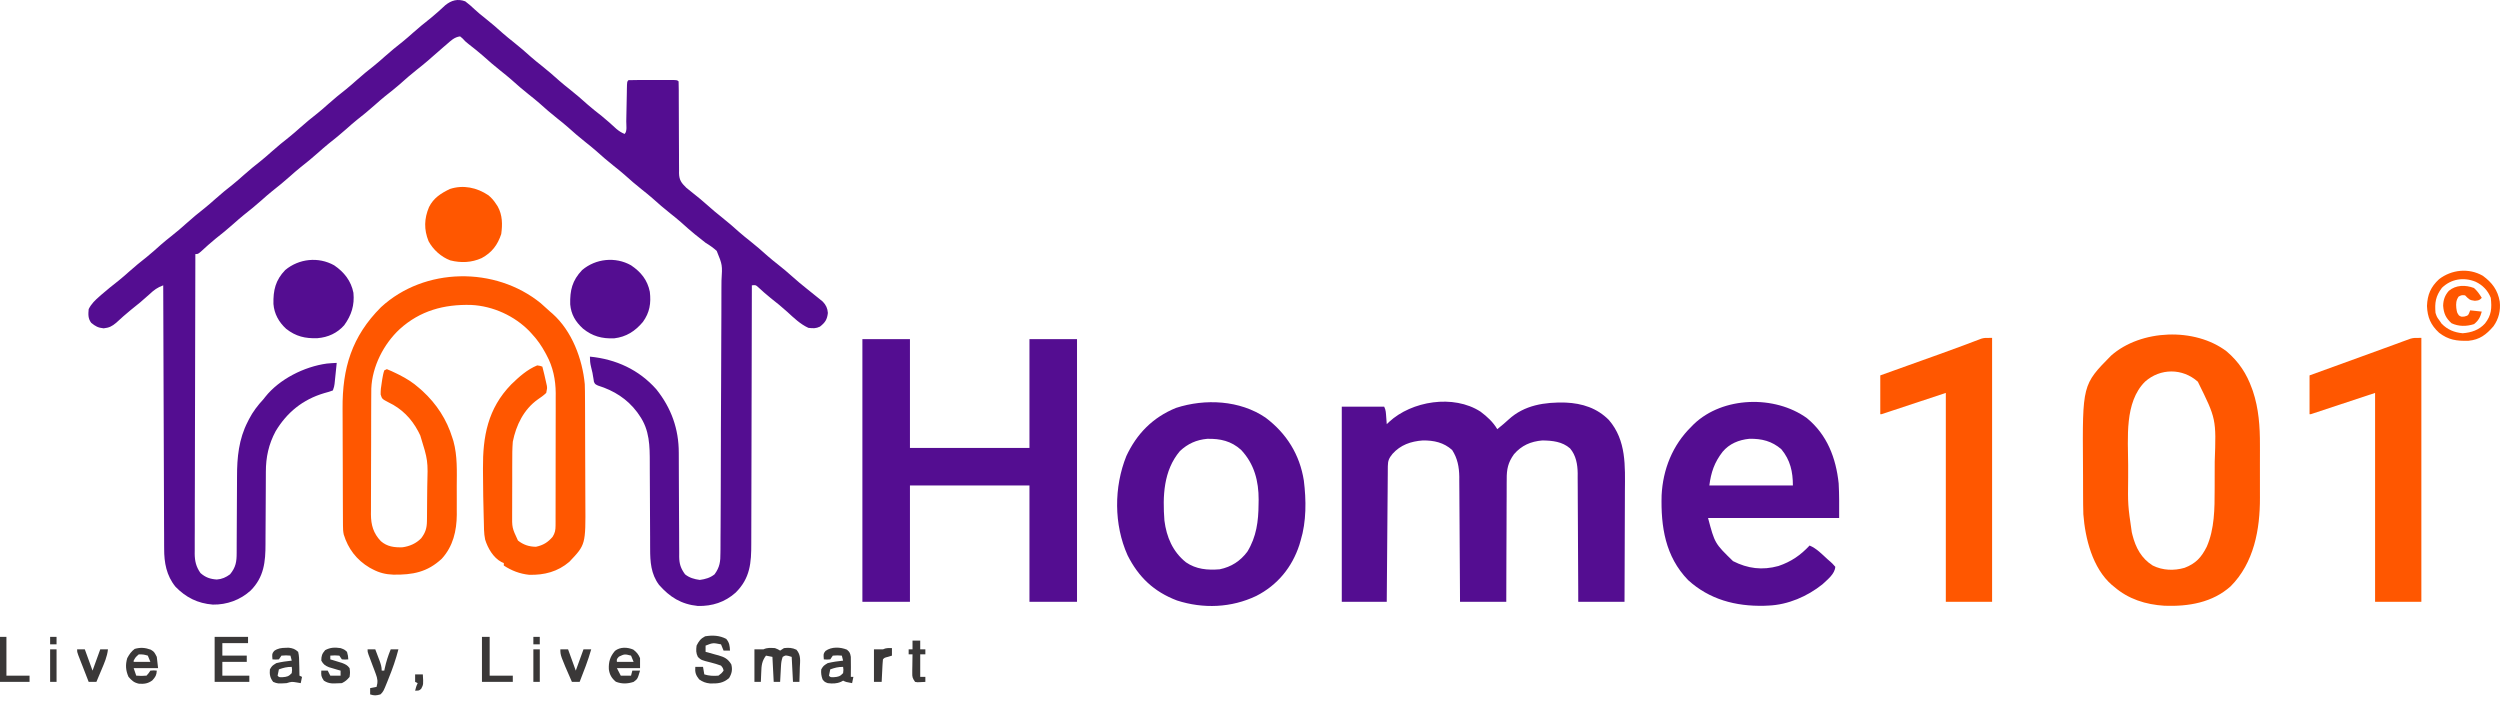 <svg width="180" height="51" viewBox="0 0 180 51" fill="none" xmlns="http://www.w3.org/2000/svg">
<path d="M33.498 0.097C33.744 0.276 33.959 0.473 34.18 0.68C34.419 0.904 34.667 1.106 34.926 1.308C35.368 1.655 35.787 2.023 36.205 2.397C36.453 2.614 36.708 2.82 36.968 3.025C37.408 3.37 37.825 3.736 38.24 4.108C38.489 4.326 38.744 4.532 39.004 4.736C39.444 5.082 39.86 5.447 40.276 5.82C40.525 6.037 40.78 6.243 41.04 6.447C41.48 6.793 41.896 7.158 42.312 7.531C42.641 7.818 42.983 8.087 43.327 8.356C43.691 8.65 44.035 8.963 44.379 9.279C44.574 9.441 44.738 9.548 44.972 9.645C45.171 9.451 45.087 9.01 45.091 8.741C45.094 8.619 45.094 8.619 45.096 8.494C45.102 8.232 45.106 7.97 45.111 7.708C45.117 7.364 45.124 7.02 45.132 6.675C45.133 6.595 45.134 6.515 45.135 6.433C45.147 5.872 45.147 5.872 45.25 5.772C45.509 5.763 45.766 5.759 46.025 5.76C46.103 5.76 46.181 5.76 46.261 5.76C46.425 5.76 46.59 5.76 46.754 5.76C47.007 5.761 47.26 5.76 47.513 5.76C47.672 5.76 47.832 5.76 47.992 5.76C48.068 5.76 48.144 5.76 48.222 5.759C48.756 5.761 48.756 5.761 48.859 5.862C48.868 6.081 48.871 6.298 48.871 6.517C48.871 6.62 48.871 6.62 48.871 6.724C48.872 6.874 48.872 7.023 48.872 7.173C48.872 7.49 48.874 7.808 48.876 8.126C48.88 8.718 48.882 9.31 48.882 9.902C48.882 10.313 48.884 10.724 48.888 11.135C48.889 11.292 48.889 11.449 48.888 11.605C48.887 11.825 48.889 12.045 48.892 12.264C48.891 12.329 48.89 12.393 48.889 12.46C48.9 12.969 49.06 13.17 49.414 13.518C49.569 13.65 49.727 13.778 49.889 13.901C50.251 14.183 50.6 14.473 50.941 14.779C51.272 15.076 51.609 15.36 51.959 15.635C52.399 15.98 52.815 16.346 53.231 16.718C53.48 16.936 53.735 17.142 53.995 17.346C54.435 17.692 54.851 18.057 55.267 18.43C55.516 18.647 55.77 18.853 56.031 19.057C56.381 19.332 56.717 19.616 57.048 19.913C57.383 20.213 57.724 20.501 58.078 20.78C58.402 21.036 58.726 21.293 59.044 21.557C59.11 21.611 59.176 21.666 59.244 21.721C59.475 21.965 59.582 22.198 59.607 22.531C59.554 22.996 59.425 23.212 59.038 23.516C58.739 23.661 58.538 23.642 58.205 23.606C57.618 23.339 57.154 22.884 56.687 22.457C56.301 22.105 55.898 21.779 55.486 21.458C55.174 21.208 54.879 20.942 54.585 20.673C54.411 20.516 54.411 20.516 54.133 20.544C54.133 20.647 54.133 20.751 54.133 20.857C54.13 23.318 54.125 25.778 54.117 28.238C54.116 28.541 54.115 28.845 54.114 29.148C54.114 29.208 54.114 29.268 54.114 29.331C54.111 30.306 54.109 31.282 54.108 32.258C54.107 33.26 54.105 34.262 54.101 35.264C54.099 35.827 54.097 36.389 54.097 36.952C54.097 37.481 54.096 38.011 54.093 38.541C54.092 38.735 54.092 38.929 54.092 39.123C54.096 40.52 54.017 41.631 52.962 42.672C52.192 43.357 51.283 43.652 50.247 43.63C49.04 43.508 48.221 42.986 47.449 42.109C46.865 41.325 46.809 40.441 46.81 39.504C46.81 39.379 46.81 39.379 46.809 39.251C46.808 39.071 46.808 38.891 46.808 38.71C46.807 38.424 46.806 38.137 46.804 37.851C46.799 37.037 46.794 36.223 46.793 35.409C46.792 34.91 46.789 34.411 46.785 33.912C46.784 33.723 46.784 33.534 46.784 33.345C46.785 32.12 46.779 30.963 46.037 29.911C45.984 29.835 45.932 29.759 45.878 29.68C45.159 28.723 44.212 28.121 43.053 27.76C42.844 27.659 42.844 27.659 42.765 27.493C42.755 27.427 42.745 27.361 42.734 27.293C42.722 27.221 42.709 27.149 42.696 27.075C42.684 27 42.672 26.925 42.659 26.849C42.625 26.704 42.591 26.559 42.555 26.415C42.49 26.149 42.474 25.959 42.474 25.677C44.353 25.861 46.002 26.62 47.251 28.025C48.335 29.375 48.873 30.887 48.872 32.601C48.873 32.731 48.873 32.731 48.873 32.864C48.874 33.052 48.874 33.24 48.875 33.428C48.875 33.725 48.877 34.023 48.878 34.321C48.883 35.166 48.888 36.012 48.889 36.858C48.89 37.376 48.893 37.895 48.897 38.413C48.898 38.61 48.898 38.807 48.898 39.004C48.898 39.28 48.9 39.555 48.903 39.831C48.902 39.912 48.901 39.993 48.901 40.076C48.909 40.605 49.009 40.915 49.322 41.35C49.639 41.604 49.983 41.699 50.386 41.755C50.788 41.699 51.133 41.604 51.45 41.35C51.828 40.828 51.874 40.431 51.871 39.802C51.873 39.665 51.873 39.665 51.875 39.526C51.878 39.221 51.878 38.916 51.878 38.612C51.88 38.393 51.882 38.174 51.883 37.956C51.888 37.362 51.89 36.768 51.891 36.175C51.892 35.803 51.893 35.432 51.895 35.062C51.899 34.033 51.902 33.005 51.903 31.977C51.903 31.878 51.903 31.878 51.904 31.778C51.904 31.645 51.904 31.511 51.904 31.378C51.904 31.312 51.904 31.246 51.904 31.178C51.904 31.111 51.904 31.045 51.904 30.977C51.905 29.904 51.911 28.831 51.919 27.759C51.927 26.656 51.931 25.553 51.931 24.45C51.931 23.832 51.933 23.213 51.939 22.595C51.945 22.013 51.945 21.431 51.942 20.849C51.942 20.636 51.943 20.422 51.947 20.209C52.016 19.077 52.016 19.077 51.603 18.064C51.348 17.834 51.098 17.659 50.802 17.481C50.631 17.348 50.461 17.213 50.293 17.076C50.209 17.01 50.125 16.944 50.039 16.876C49.688 16.593 49.356 16.292 49.021 15.992C48.772 15.775 48.518 15.569 48.258 15.364C47.817 15.019 47.401 14.653 46.985 14.281C46.736 14.063 46.482 13.857 46.222 13.653C45.782 13.307 45.365 12.942 44.949 12.569C44.701 12.352 44.446 12.146 44.186 11.942C43.746 11.596 43.33 11.231 42.914 10.858C42.665 10.641 42.41 10.435 42.15 10.23C41.71 9.885 41.294 9.519 40.878 9.147C40.629 8.929 40.374 8.723 40.114 8.519C39.674 8.173 39.258 7.808 38.842 7.435C38.593 7.218 38.339 7.012 38.079 6.808C37.639 6.462 37.222 6.097 36.806 5.724C36.557 5.507 36.303 5.301 36.043 5.096C35.603 4.751 35.188 4.387 34.773 4.015C34.432 3.717 34.078 3.438 33.721 3.16C33.498 2.98 33.498 2.98 33.307 2.771C33.248 2.721 33.189 2.671 33.128 2.619C32.708 2.671 32.449 2.941 32.145 3.205C32.087 3.254 32.03 3.303 31.97 3.353C31.563 3.7 31.162 4.054 30.761 4.408C30.524 4.612 30.28 4.807 30.034 5.001C29.592 5.348 29.174 5.715 28.756 6.09C28.426 6.378 28.082 6.647 27.738 6.917C27.476 7.129 27.225 7.349 26.974 7.573C26.563 7.942 26.137 8.287 25.702 8.629C25.44 8.84 25.189 9.06 24.939 9.285C24.527 9.653 24.101 9.998 23.666 10.34C23.404 10.552 23.153 10.772 22.903 10.996C22.491 11.365 22.066 11.71 21.63 12.052C21.368 12.263 21.117 12.483 20.867 12.707C20.455 13.076 20.03 13.421 19.595 13.763C19.332 13.974 19.081 14.194 18.831 14.419C18.419 14.787 17.994 15.132 17.559 15.474C17.297 15.686 17.046 15.906 16.795 16.13C16.385 16.498 15.961 16.842 15.526 17.182C15.156 17.482 14.806 17.802 14.456 18.123C14.251 18.292 14.251 18.292 14.066 18.292C14.057 21.114 14.05 23.936 14.047 26.758C14.046 27.091 14.046 27.424 14.045 27.757C14.045 27.857 14.045 27.857 14.045 27.958C14.043 29.032 14.04 30.106 14.037 31.18C14.034 32.282 14.031 33.384 14.031 34.486C14.03 35.166 14.028 35.846 14.025 36.526C14.023 37.047 14.023 37.569 14.024 38.091C14.024 38.304 14.023 38.518 14.021 38.732C14.02 39.024 14.02 39.316 14.021 39.608C14.019 39.735 14.019 39.735 14.018 39.864C14.023 40.401 14.119 40.813 14.436 41.26C14.795 41.577 15.134 41.693 15.61 41.725C15.983 41.699 16.268 41.569 16.564 41.35C16.98 40.842 17.04 40.444 17.04 39.814C17.04 39.703 17.04 39.703 17.041 39.589C17.041 39.428 17.042 39.267 17.042 39.106C17.043 38.85 17.044 38.594 17.046 38.338C17.051 37.609 17.055 36.88 17.057 36.152C17.058 35.706 17.061 35.26 17.064 34.814C17.065 34.645 17.066 34.477 17.066 34.308C17.064 32.94 17.193 31.609 17.836 30.367C17.868 30.304 17.899 30.241 17.932 30.175C18.21 29.639 18.557 29.187 18.97 28.74C19.012 28.686 19.054 28.633 19.098 28.577C20.114 27.296 21.91 26.399 23.528 26.177C23.767 26.154 24.005 26.137 24.244 26.128C24.216 26.407 24.187 26.687 24.158 26.967C24.15 27.046 24.142 27.125 24.133 27.207C24.121 27.322 24.121 27.322 24.109 27.439C24.102 27.509 24.094 27.579 24.087 27.651C24.059 27.839 24.059 27.839 23.967 28.11C23.696 28.209 23.696 28.209 23.342 28.306C21.795 28.766 20.661 29.693 19.848 31.044C19.343 31.981 19.141 32.92 19.142 33.976C19.142 34.046 19.141 34.117 19.141 34.189C19.14 34.341 19.14 34.493 19.139 34.645C19.139 34.886 19.137 35.128 19.136 35.369C19.131 36.055 19.126 36.741 19.125 37.427C19.124 37.847 19.121 38.268 19.117 38.689C19.116 38.848 19.116 39.007 19.116 39.166C19.117 40.449 19.009 41.555 18.044 42.521C17.298 43.197 16.34 43.547 15.323 43.531C14.23 43.444 13.387 43.017 12.637 42.248C11.982 41.444 11.816 40.509 11.819 39.509C11.818 39.428 11.818 39.346 11.817 39.262C11.816 38.991 11.815 38.719 11.815 38.448C11.814 38.253 11.813 38.057 11.812 37.862C11.81 37.333 11.808 36.804 11.807 36.276C11.806 35.722 11.803 35.169 11.801 34.616C11.796 33.569 11.793 32.522 11.79 31.475C11.787 30.283 11.782 29.091 11.777 27.899C11.768 25.447 11.759 22.995 11.752 20.544C11.344 20.689 11.078 20.888 10.769 21.18C10.333 21.581 9.883 21.954 9.415 22.32C9.052 22.613 8.709 22.925 8.366 23.24C8.058 23.497 7.865 23.596 7.461 23.64C7.061 23.599 6.876 23.495 6.57 23.246C6.331 22.939 6.351 22.63 6.385 22.255C6.58 21.869 6.845 21.617 7.172 21.332C7.221 21.288 7.27 21.245 7.32 21.201C7.716 20.856 8.126 20.53 8.54 20.205C8.801 19.995 9.051 19.776 9.3 19.553C9.711 19.184 10.137 18.839 10.572 18.497C10.923 18.214 11.255 17.913 11.591 17.613C11.837 17.398 12.09 17.194 12.348 16.991C12.717 16.701 13.07 16.4 13.418 16.085C13.844 15.699 14.286 15.337 14.74 14.981C15.001 14.771 15.251 14.552 15.5 14.329C15.911 13.96 16.337 13.615 16.772 13.273C17.034 13.062 17.285 12.842 17.536 12.617C17.947 12.248 18.373 11.903 18.808 11.562C19.07 11.35 19.321 11.13 19.571 10.906C19.983 10.537 20.409 10.192 20.844 9.85C21.106 9.639 21.357 9.419 21.607 9.195C22.019 8.826 22.444 8.481 22.88 8.139C23.142 7.927 23.392 7.708 23.643 7.483C24.055 7.114 24.48 6.769 24.915 6.428C25.177 6.216 25.428 5.996 25.679 5.772C26.09 5.403 26.516 5.058 26.951 4.716C27.213 4.505 27.464 4.285 27.715 4.06C28.126 3.692 28.552 3.347 28.987 3.005C29.249 2.793 29.5 2.573 29.75 2.349C30.161 1.981 30.585 1.636 31.02 1.296C31.382 1.003 31.722 0.69 32.063 0.374C32.502 0.021 32.953 -0.107 33.498 0.097Z" fill="#540D91"/>
<path d="M38.931 21.828C39.161 22.026 39.383 22.229 39.605 22.435C39.662 22.483 39.719 22.532 39.777 22.582C41.185 23.833 41.936 25.857 42.104 27.659C42.118 28.005 42.119 28.351 42.12 28.698C42.121 28.8 42.121 28.902 42.122 29.007C42.124 29.342 42.125 29.678 42.126 30.013C42.126 30.128 42.127 30.244 42.127 30.362C42.129 30.909 42.13 31.456 42.131 32.002C42.132 32.63 42.134 33.257 42.138 33.885C42.141 34.431 42.142 34.978 42.143 35.524C42.143 35.755 42.144 35.986 42.146 36.217C42.167 39.214 42.167 39.214 40.993 40.449C40.16 41.163 39.187 41.415 38.094 41.385C37.425 41.315 36.83 41.086 36.274 40.719C36.274 40.66 36.274 40.6 36.274 40.539C36.219 40.515 36.163 40.491 36.106 40.467C35.513 40.151 35.12 39.466 34.93 38.85C34.831 38.394 34.848 37.918 34.834 37.454C34.831 37.364 34.831 37.364 34.828 37.273C34.797 36.248 34.781 35.224 34.777 34.199C34.776 34.044 34.776 33.89 34.774 33.735C34.757 31.429 35.115 29.42 36.809 27.678C37.361 27.142 37.952 26.607 38.68 26.308C38.893 26.339 38.893 26.339 39.05 26.398C39.152 26.787 39.244 27.176 39.328 27.569C39.343 27.64 39.359 27.712 39.376 27.785C39.397 27.963 39.397 27.963 39.328 28.29C39.141 28.47 38.943 28.609 38.727 28.755C37.706 29.479 37.158 30.62 36.922 31.802C36.882 32.293 36.88 32.781 36.882 33.273C36.881 33.413 36.881 33.553 36.88 33.693C36.879 33.986 36.88 34.278 36.881 34.57C36.882 34.943 36.88 35.315 36.877 35.688C36.875 35.977 36.875 36.266 36.876 36.555C36.876 36.692 36.875 36.83 36.874 36.967C36.863 37.997 36.863 37.997 37.292 38.918C37.682 39.226 38.081 39.36 38.587 39.368C39.106 39.259 39.448 39.049 39.79 38.648C39.963 38.37 39.999 38.165 40 37.842C40 37.752 40.001 37.662 40.002 37.57C40.001 37.472 40.001 37.374 40.001 37.273C40.001 37.169 40.002 37.066 40.002 36.959C40.004 36.616 40.004 36.272 40.003 35.929C40.004 35.751 40.004 35.572 40.004 35.393C40.005 34.831 40.005 34.269 40.005 33.707C40.004 33.129 40.005 32.552 40.007 31.974C40.009 31.477 40.01 30.98 40.009 30.482C40.009 30.186 40.009 29.89 40.011 29.593C40.012 29.262 40.011 28.93 40.01 28.598C40.011 28.502 40.011 28.406 40.012 28.306C40.005 27.343 39.818 26.419 39.351 25.565C39.319 25.504 39.286 25.443 39.253 25.381C38.988 24.896 38.689 24.463 38.31 24.056C38.254 23.995 38.198 23.933 38.141 23.87C37.065 22.75 35.495 22.029 33.925 21.956C31.968 21.901 30.245 22.369 28.779 23.696C27.617 24.776 26.8 26.39 26.734 27.964C26.73 28.218 26.728 28.473 26.728 28.727C26.727 28.823 26.727 28.92 26.727 29.019C26.725 29.337 26.725 29.655 26.724 29.972C26.724 30.194 26.723 30.416 26.723 30.637C26.721 31.101 26.721 31.565 26.721 32.029C26.72 32.622 26.718 33.216 26.715 33.81C26.714 34.267 26.713 34.725 26.713 35.182C26.713 35.401 26.712 35.62 26.711 35.839C26.709 36.145 26.709 36.451 26.71 36.758C26.709 36.847 26.708 36.937 26.707 37.03C26.712 37.791 26.877 38.397 27.423 38.965C27.878 39.361 28.39 39.423 28.978 39.405C29.499 39.332 29.958 39.131 30.324 38.757C30.637 38.346 30.733 38.021 30.74 37.52C30.742 37.367 30.742 37.367 30.744 37.211C30.748 36.741 30.752 36.271 30.754 35.801C30.756 35.554 30.758 35.307 30.762 35.061C30.818 33.153 30.818 33.153 30.259 31.352C30.185 31.204 30.185 31.204 30.11 31.053C29.625 30.137 28.926 29.423 27.975 28.971C27.506 28.724 27.506 28.724 27.407 28.403C27.402 28.114 27.431 27.854 27.483 27.569C27.496 27.481 27.509 27.393 27.522 27.302C27.559 27.084 27.595 26.878 27.668 26.668C27.729 26.639 27.79 26.609 27.853 26.578C28.094 26.676 28.322 26.778 28.553 26.893C28.62 26.927 28.688 26.96 28.757 26.994C29.276 27.258 29.733 27.544 30.167 27.929C30.289 28.036 30.289 28.036 30.414 28.145C31.439 29.086 32.169 30.214 32.573 31.532C32.61 31.647 32.61 31.647 32.648 31.765C32.94 32.831 32.892 33.927 32.886 35.022C32.885 35.371 32.886 35.72 32.888 36.069C32.888 36.294 32.888 36.518 32.887 36.743C32.888 36.846 32.888 36.948 32.889 37.054C32.879 38.22 32.623 39.334 31.811 40.225C30.766 41.202 29.706 41.395 28.317 41.375C27.768 41.355 27.319 41.245 26.835 40.99C26.763 40.951 26.69 40.913 26.616 40.874C25.674 40.318 25.062 39.507 24.749 38.482C24.701 38.261 24.695 38.059 24.694 37.834C24.693 37.742 24.692 37.651 24.692 37.557C24.691 37.457 24.691 37.357 24.691 37.254C24.69 37.148 24.689 37.043 24.689 36.934C24.687 36.583 24.686 36.233 24.685 35.883C24.685 35.761 24.684 35.64 24.684 35.519C24.682 34.949 24.681 34.378 24.68 33.808C24.679 33.153 24.677 32.498 24.673 31.843C24.67 31.335 24.669 30.827 24.669 30.319C24.668 30.016 24.667 29.714 24.665 29.411C24.646 26.512 25.321 24.229 27.434 22.116C30.561 19.237 35.652 19.165 38.931 21.828Z" fill="#FF5700"/>
<path d="M106.601 29.641C107.088 30.008 107.497 30.381 107.804 30.902C107.896 30.826 107.988 30.749 108.082 30.671C108.142 30.622 108.201 30.572 108.263 30.522C108.386 30.417 108.506 30.311 108.624 30.201C109.758 29.161 111.221 28.945 112.723 28.985C113.931 29.04 114.992 29.382 115.843 30.243C117.107 31.717 117.005 33.552 116.993 35.362C116.992 35.593 116.992 35.823 116.991 36.054C116.99 36.595 116.988 37.136 116.985 37.677C116.982 38.295 116.981 38.912 116.979 39.529C116.977 40.796 116.971 42.064 116.965 43.331C115.866 43.331 114.767 43.331 113.634 43.331C113.633 43.033 113.632 42.735 113.632 42.428C113.628 41.441 113.623 40.454 113.617 39.467C113.613 38.869 113.611 38.271 113.609 37.673C113.608 37.096 113.604 36.518 113.6 35.94C113.599 35.72 113.598 35.5 113.598 35.28C113.598 34.971 113.595 34.663 113.592 34.354C113.593 34.263 113.593 34.173 113.594 34.08C113.584 33.44 113.478 32.792 113.044 32.284C112.48 31.791 111.772 31.721 111.043 31.712C110.208 31.787 109.557 32.069 109.007 32.703C108.577 33.3 108.477 33.787 108.484 34.507C108.483 34.603 108.482 34.699 108.481 34.797C108.478 35.112 108.479 35.426 108.479 35.74C108.478 35.959 108.477 36.178 108.475 36.397C108.471 36.972 108.47 37.546 108.47 38.12C108.469 38.707 108.466 39.294 108.462 39.881C108.456 41.031 108.454 42.181 108.452 43.331C107.353 43.331 106.253 43.331 105.121 43.331C105.12 43.041 105.118 42.752 105.117 42.453C105.112 41.493 105.106 40.533 105.099 39.573C105.095 38.991 105.091 38.41 105.089 37.828C105.086 37.266 105.083 36.704 105.078 36.142C105.076 35.928 105.075 35.715 105.075 35.501C105.074 35.2 105.071 34.9 105.068 34.599C105.068 34.511 105.069 34.423 105.069 34.333C105.059 33.63 104.943 33 104.554 32.399C103.946 31.858 103.249 31.703 102.437 31.712C101.575 31.777 100.842 32.032 100.263 32.675C100.012 32.981 99.927 33.167 99.924 33.562C99.923 33.647 99.922 33.733 99.921 33.822C99.921 33.916 99.92 34.011 99.92 34.108C99.919 34.208 99.918 34.307 99.917 34.409C99.914 34.739 99.912 35.068 99.91 35.398C99.908 35.625 99.906 35.853 99.904 36.081C99.899 36.621 99.895 37.16 99.891 37.7C99.886 38.314 99.881 38.928 99.876 39.542C99.866 40.805 99.856 42.068 99.846 43.331C98.778 43.331 97.709 43.331 96.608 43.331C96.608 38.695 96.608 34.058 96.608 29.28C97.615 29.28 98.623 29.28 99.661 29.28C99.786 29.524 99.785 29.741 99.806 30.012C99.814 30.111 99.821 30.21 99.829 30.311C99.835 30.387 99.841 30.463 99.846 30.541C99.901 30.488 99.956 30.435 100.013 30.38C101.636 28.874 104.647 28.373 106.601 29.641Z" fill="#540D91"/>
<path d="M62.092 24.416C63.221 24.416 64.351 24.416 65.516 24.416C65.516 27.003 65.516 29.588 65.516 32.253C68.355 32.253 71.195 32.253 74.121 32.253C74.121 29.667 74.121 27.081 74.121 24.416C75.251 24.416 76.381 24.416 77.545 24.416C77.545 30.659 77.545 36.9 77.545 43.331C76.415 43.331 75.285 43.331 74.121 43.331C74.121 40.567 74.121 37.803 74.121 34.955C71.281 34.955 68.441 34.955 65.516 34.955C65.516 37.719 65.516 40.483 65.516 43.331C64.386 43.331 63.256 43.331 62.092 43.331C62.092 37.09 62.092 30.848 62.092 24.416Z" fill="#540D91"/>
<path d="M160.322 25.302C161.2 26.053 161.759 26.906 162.14 27.974C162.162 28.035 162.184 28.095 162.207 28.157C162.629 29.413 162.721 30.719 162.715 32.03C162.715 32.176 162.716 32.321 162.716 32.466C162.716 32.768 162.716 33.069 162.714 33.371C162.713 33.752 162.714 34.134 162.715 34.515C162.716 34.814 162.716 35.113 162.715 35.412C162.715 35.553 162.715 35.693 162.716 35.834C162.724 38.105 162.29 40.522 160.61 42.211C159.295 43.389 157.579 43.676 155.844 43.614C154.488 43.53 153.246 43.137 152.222 42.251C152.138 42.183 152.138 42.183 152.052 42.114C150.66 40.903 150.133 38.771 150.001 37.026C149.986 36.562 149.983 36.097 149.982 35.632C149.982 35.565 149.981 35.498 149.981 35.43C149.98 35.077 149.979 34.724 149.979 34.37C149.978 34.083 149.977 33.795 149.975 33.507C149.933 27.7 149.933 27.7 151.996 25.607C154.142 23.709 158.037 23.559 160.322 25.302ZM154.443 27.479C152.946 28.968 153.224 31.558 153.227 33.479C153.228 33.777 153.227 34.076 153.227 34.374C153.203 36.358 153.203 36.358 153.488 38.316C153.504 38.383 153.52 38.451 153.537 38.52C153.769 39.428 154.172 40.201 154.998 40.719C155.71 41.075 156.526 41.103 157.288 40.883C158.1 40.575 158.501 40.127 158.884 39.368C159.45 38.083 159.454 36.616 159.455 35.242C159.455 35.136 159.456 35.03 159.456 34.92C159.456 34.697 159.457 34.474 159.457 34.252C159.457 33.916 159.458 33.581 159.46 33.246C159.57 30.162 159.57 30.162 158.244 27.482C157.142 26.498 155.54 26.502 154.443 27.479Z" fill="#FF5700"/>
<path d="M130.093 30.102C131.561 31.308 132.189 32.977 132.384 34.803C132.432 35.633 132.419 36.465 132.419 37.297C129.304 37.297 126.189 37.297 122.98 37.297C123.463 39.122 123.463 39.122 124.778 40.401C125.836 40.94 126.885 41.074 128.047 40.753C128.968 40.441 129.637 39.978 130.291 39.278C130.806 39.495 131.18 39.901 131.586 40.269C131.648 40.322 131.709 40.375 131.773 40.43C131.927 40.567 131.927 40.567 132.141 40.809C132.11 41.331 131.575 41.729 131.216 42.071C130.134 42.937 128.742 43.545 127.329 43.602C127.224 43.606 127.119 43.611 127.011 43.616C124.96 43.663 123.071 43.16 121.542 41.765C119.894 40.06 119.577 37.915 119.636 35.664C119.727 33.799 120.421 32.048 121.777 30.721C121.839 30.659 121.9 30.595 121.964 30.53C124.053 28.54 127.777 28.437 130.093 30.102ZM124.025 32.531C123.433 33.3 123.195 34.004 123.073 34.955C125.058 34.955 127.043 34.955 129.088 34.955C129.088 33.969 128.904 33.125 128.255 32.343C127.571 31.757 126.853 31.578 125.954 31.593C125.188 31.669 124.515 31.948 124.025 32.531Z" fill="#540D91"/>
<path d="M91.119 30.069C92.64 31.211 93.585 32.742 93.877 34.603C94.052 36.01 94.065 37.552 93.646 38.918C93.616 39.022 93.585 39.127 93.554 39.234C93.03 40.839 91.987 42.126 90.449 42.909C88.657 43.763 86.632 43.845 84.743 43.235C83.069 42.6 81.965 41.537 81.183 39.976C80.194 37.766 80.199 35.073 81.096 32.838C81.845 31.235 82.991 30.056 84.67 29.37C86.77 28.687 89.272 28.813 91.119 30.069ZM84.954 32.477C83.761 33.888 83.709 35.736 83.838 37.477C83.987 38.657 84.432 39.721 85.389 40.486C86.118 40.99 86.944 41.061 87.817 40.99C88.658 40.817 89.303 40.396 89.809 39.72C90.465 38.65 90.61 37.52 90.616 36.3C90.618 36.197 90.62 36.093 90.622 35.986C90.628 34.641 90.31 33.399 89.355 32.388C88.646 31.753 87.872 31.576 86.923 31.595C86.146 31.664 85.516 31.948 84.954 32.477Z" fill="#540D91"/>
<path d="M174.338 24.326C174.338 30.598 174.338 36.87 174.338 43.331C173.238 43.331 172.139 43.331 171.006 43.331C171.006 38.368 171.006 33.404 171.006 28.29C169.48 28.795 167.953 29.3 166.38 29.821C166.349 29.821 166.319 29.821 166.287 29.821C166.287 28.899 166.287 27.978 166.287 27.029C167.557 26.567 168.827 26.107 170.097 25.647C170.636 25.452 171.175 25.256 171.712 25.059C171.969 24.965 172.226 24.871 172.483 24.778C172.651 24.716 172.818 24.654 172.986 24.592C173.085 24.556 173.185 24.52 173.287 24.483C173.37 24.452 173.454 24.422 173.54 24.39C173.783 24.326 173.783 24.326 174.338 24.326Z" fill="#FF5700"/>
<path d="M143.431 24.326C143.431 30.598 143.431 36.87 143.431 43.331C142.331 43.331 141.232 43.331 140.099 43.331C140.099 38.368 140.099 33.404 140.099 28.29C138.573 28.795 137.046 29.3 135.473 29.821C135.442 29.821 135.412 29.821 135.38 29.821C135.38 28.899 135.38 27.978 135.38 27.029C135.735 26.901 136.09 26.774 136.456 26.643C136.746 26.539 137.036 26.435 137.326 26.331C137.687 26.202 138.048 26.073 138.409 25.943C138.643 25.86 138.876 25.776 139.11 25.692C139.284 25.63 139.459 25.568 139.633 25.505C140.192 25.305 140.749 25.103 141.304 24.894C141.406 24.856 141.507 24.818 141.612 24.779C141.801 24.708 141.99 24.637 142.178 24.564C142.262 24.533 142.346 24.501 142.433 24.469C142.506 24.441 142.578 24.413 142.653 24.385C142.876 24.326 142.876 24.326 143.431 24.326Z" fill="#FF5700"/>
<path d="M24.059 19.102C24.782 19.591 25.282 20.234 25.447 21.084C25.533 21.974 25.308 22.69 24.781 23.419C24.275 23.987 23.623 24.286 22.859 24.349C21.972 24.381 21.304 24.223 20.607 23.679C20.073 23.191 19.744 22.596 19.688 21.885C19.667 20.899 19.832 20.173 20.537 19.441C21.531 18.618 22.925 18.471 24.059 19.102Z" fill="#540D91"/>
<path d="M45.435 19.102C46.156 19.589 46.617 20.164 46.788 21.01C46.884 21.831 46.781 22.503 46.285 23.184C45.727 23.844 45.096 24.257 44.215 24.361C43.334 24.391 42.658 24.213 41.977 23.662C41.433 23.162 41.122 22.648 41.055 21.915C41.032 20.904 41.194 20.201 41.913 19.444C42.894 18.615 44.312 18.468 45.435 19.102Z" fill="#540D91"/>
<path d="M35.164 14.058C35.394 14.248 35.559 14.44 35.719 14.689C35.757 14.746 35.795 14.803 35.834 14.862C36.182 15.484 36.184 16.161 36.089 16.851C35.828 17.638 35.417 18.186 34.678 18.584C33.954 18.911 33.194 18.941 32.422 18.748C31.762 18.5 31.179 17.972 30.855 17.363C30.518 16.522 30.537 15.746 30.89 14.908C31.215 14.257 31.738 13.923 32.388 13.608C33.36 13.289 34.341 13.507 35.164 14.058Z" fill="#FF5700"/>
<path d="M178.756 19.852C179.44 20.346 179.839 20.894 179.982 21.714C180.053 22.36 179.91 22.957 179.53 23.491C179.007 24.095 178.542 24.459 177.725 24.537C176.876 24.56 176.285 24.473 175.616 23.96C175.009 23.4 174.775 22.843 174.743 22.03C174.775 21.216 175.009 20.659 175.616 20.099C176.514 19.411 177.749 19.277 178.756 19.852ZM175.818 20.724C175.364 21.326 175.295 21.793 175.356 22.525C175.457 22.828 175.457 22.828 175.633 23.066C175.713 23.183 175.713 23.183 175.795 23.302C176.22 23.738 176.703 23.935 177.31 23.994C177.942 23.945 178.492 23.762 178.918 23.291C179.385 22.709 179.422 22.172 179.335 21.444C179.13 20.919 178.757 20.525 178.235 20.282C177.386 19.941 176.482 20.078 175.818 20.724Z" fill="#FF5700"/>
<path d="M52.289 46C52.52 46.276 52.54 46.493 52.56 46.844C52.408 46.844 52.255 46.844 52.098 46.844C52.037 46.696 51.976 46.547 51.913 46.394C51.331 46.277 51.331 46.277 50.802 46.484C50.802 46.633 50.802 46.781 50.802 46.934C50.905 46.962 51.007 46.989 51.113 47.017C51.249 47.055 51.384 47.093 51.519 47.131C51.587 47.149 51.654 47.167 51.724 47.185C52.164 47.312 52.41 47.434 52.653 47.835C52.751 48.206 52.694 48.487 52.497 48.815C52.073 49.194 51.679 49.221 51.12 49.209C50.805 49.177 50.598 49.094 50.34 48.916C50.093 48.612 50.028 48.4 50.062 48.015C50.245 48.015 50.428 48.015 50.617 48.015C50.648 48.194 50.678 48.372 50.71 48.556C51.053 48.663 51.369 48.677 51.728 48.646C51.953 48.479 51.953 48.479 52.098 48.285C52.057 48.105 52.057 48.105 51.913 47.925C51.665 47.835 51.433 47.763 51.178 47.7C50.487 47.527 50.487 47.527 50.249 47.3C50.102 47.011 50.115 46.801 50.154 46.484C50.319 46.158 50.439 45.989 50.768 45.814C51.309 45.726 51.799 45.747 52.289 46Z" fill="#3A3838"/>
<path d="M15.454 45.853C16.247 45.853 17.041 45.853 17.859 45.853C17.859 46.002 17.859 46.151 17.859 46.304C17.249 46.304 16.638 46.304 16.009 46.304C16.009 46.601 16.009 46.898 16.009 47.205C16.589 47.205 17.169 47.205 17.767 47.205C17.767 47.353 17.767 47.502 17.767 47.655C17.187 47.655 16.607 47.655 16.009 47.655C16.009 47.982 16.009 48.309 16.009 48.646C16.65 48.646 17.291 48.646 17.952 48.646C17.952 48.794 17.952 48.943 17.952 49.096C17.128 49.096 16.303 49.096 15.454 49.096C15.454 48.026 15.454 46.956 15.454 45.853Z" fill="#3A3838"/>
<path d="M178.126 20.735C178.364 20.946 178.522 21.176 178.687 21.444C178.502 21.624 178.502 21.624 178.19 21.658C177.795 21.618 177.748 21.529 177.484 21.264C177.238 21.241 177.238 21.241 177.021 21.354C176.834 21.628 176.825 21.858 176.854 22.176C176.905 22.51 176.905 22.51 177.044 22.711C177.211 22.814 177.211 22.814 177.443 22.79C177.715 22.716 177.715 22.716 177.854 22.345C178.129 22.375 178.404 22.404 178.687 22.435C178.576 22.832 178.462 23.073 178.132 23.336C177.591 23.511 177.027 23.515 176.512 23.274C176.093 22.896 175.949 22.563 175.906 22.015C175.916 21.592 176.032 21.262 176.316 20.939C176.832 20.509 177.509 20.505 178.126 20.735Z" fill="#FF5700"/>
<path d="M55.799 46.664C56.025 46.754 56.025 46.754 56.169 46.844C56.261 46.785 56.352 46.725 56.447 46.664C56.799 46.626 57.024 46.631 57.345 46.78C57.686 47.172 57.606 47.587 57.586 48.083C57.584 48.18 57.582 48.277 57.58 48.377C57.575 48.617 57.567 48.856 57.557 49.096C57.405 49.096 57.252 49.096 57.095 49.096C57.049 48.204 57.049 48.204 57.002 47.295C56.576 47.164 56.576 47.164 56.354 47.295C56.274 47.528 56.246 47.685 56.233 47.926C56.229 47.994 56.225 48.063 56.221 48.133C56.217 48.204 56.214 48.274 56.21 48.347C56.206 48.419 56.202 48.491 56.198 48.565C56.188 48.742 56.179 48.919 56.169 49.096C56.017 49.096 55.864 49.096 55.707 49.096C55.676 48.502 55.646 47.907 55.614 47.295C55.461 47.265 55.309 47.235 55.151 47.205C54.852 47.601 54.825 47.929 54.81 48.404C54.807 48.47 54.804 48.537 54.801 48.606C54.793 48.769 54.787 48.933 54.781 49.096C54.629 49.096 54.476 49.096 54.319 49.096C54.319 48.323 54.319 47.55 54.319 46.754C54.535 46.754 54.75 46.754 54.966 46.754C55.246 46.618 55.49 46.648 55.799 46.664Z" fill="#3A3838"/>
<path d="M60.981 46.777C61.194 46.958 61.21 47.03 61.259 47.295C61.265 47.543 61.267 47.789 61.265 48.038C61.264 48.105 61.264 48.172 61.263 48.241C61.262 48.406 61.261 48.571 61.259 48.736C61.32 48.736 61.381 48.736 61.444 48.736C61.413 48.884 61.383 49.033 61.351 49.186C60.912 49.107 60.912 49.107 60.704 49.006C60.629 49.048 60.629 49.048 60.553 49.09C60.232 49.23 59.939 49.228 59.593 49.186C59.368 49.096 59.368 49.096 59.223 48.916C59.134 48.669 59.103 48.456 59.13 48.195C59.287 47.936 59.287 47.936 59.593 47.745C59.961 47.656 60.327 47.604 60.704 47.565C60.673 47.446 60.642 47.327 60.611 47.205C60.295 47.182 60.295 47.182 59.963 47.205C59.872 47.338 59.872 47.338 59.778 47.475C59.535 47.492 59.535 47.492 59.316 47.475C59.282 47.068 59.282 47.068 59.437 46.867C59.875 46.551 60.499 46.581 60.981 46.777ZM59.778 48.195C59.743 48.344 59.712 48.495 59.686 48.646C59.787 48.764 59.787 48.764 60.038 48.758C60.364 48.733 60.487 48.701 60.704 48.465C60.734 48.229 60.734 48.229 60.704 48.015C60.342 48.015 60.113 48.077 59.778 48.195Z" fill="#3A3838"/>
<path d="M45.597 46.771C45.844 46.965 45.959 47.099 46.083 47.385C46.083 47.623 46.083 47.86 46.083 48.105C45.533 48.105 44.984 48.105 44.417 48.105C44.509 48.284 44.6 48.462 44.695 48.646C44.939 48.646 45.184 48.646 45.435 48.646C45.466 48.527 45.496 48.408 45.528 48.285C45.711 48.285 45.894 48.285 46.083 48.285C45.905 48.886 45.905 48.886 45.62 49.096C45.177 49.24 44.773 49.253 44.342 49.085C44.033 48.827 43.889 48.575 43.836 48.179C43.815 47.65 43.925 47.276 44.279 46.861C44.66 46.567 45.169 46.591 45.597 46.771ZM44.562 47.278C44.399 47.459 44.399 47.459 44.417 47.655C44.814 47.655 45.211 47.655 45.62 47.655C45.559 47.506 45.498 47.358 45.435 47.205C44.971 47.086 44.971 47.086 44.562 47.278Z" fill="#3A3838"/>
<path d="M10.856 46.777C11.104 46.934 11.104 46.934 11.289 47.295C11.32 47.562 11.351 47.83 11.382 48.105C10.802 48.105 10.222 48.105 9.624 48.105C9.685 48.284 9.746 48.462 9.809 48.646C10.181 48.671 10.181 48.671 10.549 48.646C10.707 48.471 10.707 48.471 10.827 48.285C11.075 48.263 11.075 48.263 11.289 48.285C11.27 48.617 11.196 48.736 10.966 48.989C10.659 49.215 10.39 49.252 10.011 49.229C9.646 49.151 9.501 49.011 9.254 48.736C9.048 48.275 9.022 47.863 9.161 47.385C9.314 47.108 9.441 46.911 9.699 46.72C10.117 46.604 10.451 46.628 10.856 46.777ZM9.994 47.114C9.761 47.316 9.761 47.316 9.624 47.565C9.624 47.594 9.624 47.624 9.624 47.655C10.021 47.655 10.418 47.655 10.827 47.655C10.766 47.506 10.705 47.358 10.642 47.205C10.336 47.12 10.336 47.12 9.994 47.114Z" fill="#3A3838"/>
<path d="M20.578 46.642C20.682 46.638 20.682 46.638 20.788 46.635C21.095 46.676 21.238 46.727 21.468 46.934C21.54 47.224 21.541 47.51 21.544 47.807C21.546 47.887 21.548 47.968 21.551 48.05C21.556 48.249 21.559 48.447 21.561 48.646C21.622 48.675 21.683 48.705 21.746 48.736C21.715 48.884 21.685 49.033 21.653 49.186C21.567 49.171 21.482 49.156 21.393 49.141C21.002 49.076 21.002 49.076 20.636 49.186C19.996 49.226 19.996 49.226 19.67 49.096C19.445 48.816 19.396 48.546 19.433 48.195C19.589 47.936 19.589 47.936 19.895 47.745C20.263 47.656 20.629 47.604 21.006 47.565C20.975 47.446 20.945 47.327 20.913 47.205C20.597 47.182 20.597 47.182 20.265 47.205C20.174 47.338 20.174 47.338 20.08 47.475C19.837 47.492 19.837 47.492 19.618 47.475C19.584 47.068 19.584 47.068 19.739 46.867C20.006 46.675 20.256 46.648 20.578 46.642ZM20.08 48.195C20.045 48.344 20.014 48.495 19.988 48.646C20.089 48.764 20.089 48.764 20.341 48.758C20.666 48.733 20.789 48.701 21.006 48.465C21.037 48.229 21.037 48.229 21.006 48.015C20.644 48.015 20.415 48.077 20.08 48.195Z" fill="#3A3838"/>
<path d="M24.522 46.664C24.8 46.765 24.8 46.765 24.985 46.934C25.06 47.221 25.06 47.221 25.077 47.475C24.858 47.492 24.858 47.492 24.615 47.475C24.553 47.386 24.492 47.296 24.43 47.205C24.098 47.182 24.098 47.182 23.782 47.205C23.782 47.294 23.782 47.383 23.782 47.475C23.859 47.498 23.936 47.52 24.015 47.544C24.115 47.575 24.216 47.606 24.32 47.638C24.469 47.683 24.469 47.683 24.622 47.73C24.878 47.83 25.01 47.89 25.17 48.105C25.21 48.415 25.21 48.415 25.17 48.736C24.997 48.949 24.863 49.065 24.615 49.186C24.465 49.197 24.314 49.202 24.163 49.203C24.044 49.205 24.044 49.205 23.921 49.207C23.672 49.184 23.528 49.139 23.319 49.006C23.12 48.715 23.115 48.62 23.134 48.285C23.287 48.285 23.439 48.285 23.597 48.285C23.658 48.404 23.719 48.523 23.782 48.646C24.026 48.646 24.27 48.646 24.522 48.646C24.522 48.527 24.522 48.408 24.522 48.285C24.445 48.264 24.368 48.242 24.289 48.219C24.188 48.189 24.088 48.159 23.984 48.128C23.884 48.099 23.785 48.069 23.682 48.039C23.391 47.917 23.284 47.833 23.134 47.565C23.134 47.224 23.185 47.072 23.412 46.81C23.791 46.61 24.099 46.604 24.522 46.664Z" fill="#3A3838"/>
<path d="M26.465 46.754C26.648 46.754 26.832 46.754 27.02 46.754C27.098 46.959 27.175 47.163 27.252 47.368C27.274 47.426 27.296 47.483 27.319 47.543C27.416 47.803 27.483 48.006 27.483 48.285C27.544 48.285 27.605 48.285 27.668 48.285C27.678 48.235 27.689 48.185 27.699 48.133C27.802 47.652 27.943 47.211 28.131 46.754C28.314 46.754 28.497 46.754 28.686 46.754C28.503 47.468 28.265 48.148 27.986 48.831C27.949 48.924 27.913 49.017 27.875 49.113C27.599 49.794 27.599 49.794 27.391 49.997C27.084 50.081 26.958 50.096 26.65 49.997C26.65 49.848 26.65 49.7 26.65 49.546C26.803 49.517 26.956 49.487 27.113 49.456C27.219 49.087 27.188 48.873 27.053 48.515C27.019 48.424 26.985 48.333 26.951 48.239C26.915 48.145 26.878 48.05 26.841 47.953C26.771 47.765 26.701 47.577 26.631 47.389C26.599 47.306 26.567 47.223 26.535 47.138C26.465 46.934 26.465 46.934 26.465 46.754Z" fill="#3A3838"/>
<path d="M34.701 45.853C34.884 45.853 35.067 45.853 35.256 45.853C35.256 46.775 35.256 47.696 35.256 48.646C35.806 48.646 36.355 48.646 36.922 48.646C36.922 48.794 36.922 48.943 36.922 49.096C36.189 49.096 35.456 49.096 34.701 49.096C34.701 48.026 34.701 46.956 34.701 45.853Z" fill="#3A3838"/>
<path d="M5.552 46.754C5.735 46.754 5.919 46.754 6.107 46.754C6.291 47.26 6.474 47.765 6.663 48.285C6.846 47.78 7.029 47.275 7.218 46.754C7.401 46.754 7.584 46.754 7.773 46.754C7.716 47.284 7.511 47.741 7.305 48.229C7.27 48.313 7.235 48.396 7.199 48.482C7.113 48.687 7.027 48.892 6.94 49.096C6.757 49.096 6.574 49.096 6.385 49.096C6.246 48.74 6.107 48.383 5.969 48.026C5.929 47.925 5.889 47.823 5.848 47.719C5.811 47.622 5.773 47.525 5.734 47.425C5.699 47.335 5.665 47.245 5.629 47.153C5.552 46.934 5.552 46.934 5.552 46.754Z" fill="#3A3838"/>
<path d="M40.346 46.754C40.529 46.754 40.712 46.754 40.901 46.754C41.084 47.26 41.267 47.765 41.456 48.285C41.639 47.78 41.823 47.275 42.011 46.754C42.195 46.754 42.378 46.754 42.567 46.754C42.341 47.554 42.038 48.323 41.734 49.096C41.55 49.096 41.367 49.096 41.178 49.096C40.346 47.192 40.346 47.192 40.346 46.754Z" fill="#3A3838"/>
<path d="M0 45.853C0.153 45.853 0.305 45.853 0.463 45.853C0.463 46.775 0.463 47.696 0.463 48.646C1.012 48.646 1.562 48.646 2.128 48.646C2.128 48.794 2.128 48.943 2.128 49.096C1.426 49.096 0.724 49.096 0 49.096C0 48.026 0 46.956 0 45.853Z" fill="#3A3838"/>
<path d="M65.701 46.124C65.884 46.124 66.067 46.124 66.256 46.124C66.256 46.332 66.256 46.54 66.256 46.754C66.378 46.754 66.5 46.754 66.626 46.754C66.626 46.873 66.626 46.992 66.626 47.114C66.504 47.114 66.382 47.114 66.256 47.114C66.256 47.65 66.256 48.184 66.256 48.736C66.378 48.736 66.5 48.736 66.626 48.736C66.626 48.855 66.626 48.974 66.626 49.096C66.508 49.102 66.389 49.107 66.267 49.113C66.168 49.118 66.168 49.118 66.066 49.122C66.006 49.114 65.947 49.105 65.886 49.096C65.691 48.812 65.678 48.748 65.683 48.425C65.683 48.349 65.684 48.272 65.684 48.194C65.686 48.114 65.687 48.035 65.689 47.953C65.69 47.873 65.691 47.792 65.692 47.71C65.694 47.511 65.697 47.313 65.701 47.114C65.609 47.114 65.517 47.114 65.423 47.114C65.423 46.996 65.423 46.877 65.423 46.754C65.514 46.754 65.606 46.754 65.701 46.754C65.701 46.546 65.701 46.338 65.701 46.124Z" fill="#3A3838"/>
<path d="M64.22 46.664C64.22 46.842 64.22 47.021 64.22 47.205C64.13 47.232 64.041 47.26 63.948 47.289C63.679 47.357 63.679 47.357 63.572 47.475C63.558 47.595 63.549 47.717 63.543 47.838C63.539 47.911 63.535 47.984 63.531 48.059C63.528 48.136 63.524 48.212 63.52 48.291C63.516 48.368 63.512 48.445 63.508 48.524C63.498 48.715 63.489 48.905 63.48 49.096C63.296 49.096 63.113 49.096 62.925 49.096C62.925 48.323 62.925 47.55 62.925 46.754C63.138 46.754 63.352 46.754 63.572 46.754C63.8 46.643 63.968 46.658 64.22 46.664Z" fill="#3A3838"/>
<path d="M38.402 46.754C38.555 46.754 38.708 46.754 38.865 46.754C38.865 47.527 38.865 48.3 38.865 49.096C38.712 49.096 38.56 49.096 38.402 49.096C38.402 48.323 38.402 47.55 38.402 46.754Z" fill="#3A3838"/>
<path d="M3.609 46.754C3.762 46.754 3.914 46.754 4.072 46.754C4.072 47.527 4.072 48.3 4.072 49.096C3.919 49.096 3.766 49.096 3.609 49.096C3.609 48.323 3.609 47.55 3.609 46.754Z" fill="#3A3838"/>
<path d="M29.889 48.556C30.072 48.556 30.256 48.556 30.444 48.556C30.488 49.284 30.488 49.284 30.323 49.597C30.167 49.727 30.167 49.727 29.889 49.727C29.936 49.531 29.982 49.366 30.074 49.186C30.013 49.156 29.952 49.127 29.889 49.096C29.889 48.918 29.889 48.739 29.889 48.556Z" fill="#3A3838"/>
<path d="M38.402 45.853C38.555 45.853 38.707 45.853 38.864 45.853C38.864 46.032 38.864 46.21 38.864 46.393C38.712 46.393 38.559 46.393 38.402 46.393C38.402 46.215 38.402 46.037 38.402 45.853Z" fill="#3A3838"/>
<path d="M3.609 45.853C3.761 45.853 3.914 45.853 4.071 45.853C4.071 46.032 4.071 46.21 4.071 46.393C3.918 46.393 3.766 46.393 3.609 46.393C3.609 46.215 3.609 46.037 3.609 45.853Z" fill="#3A3838"/>
</svg>
